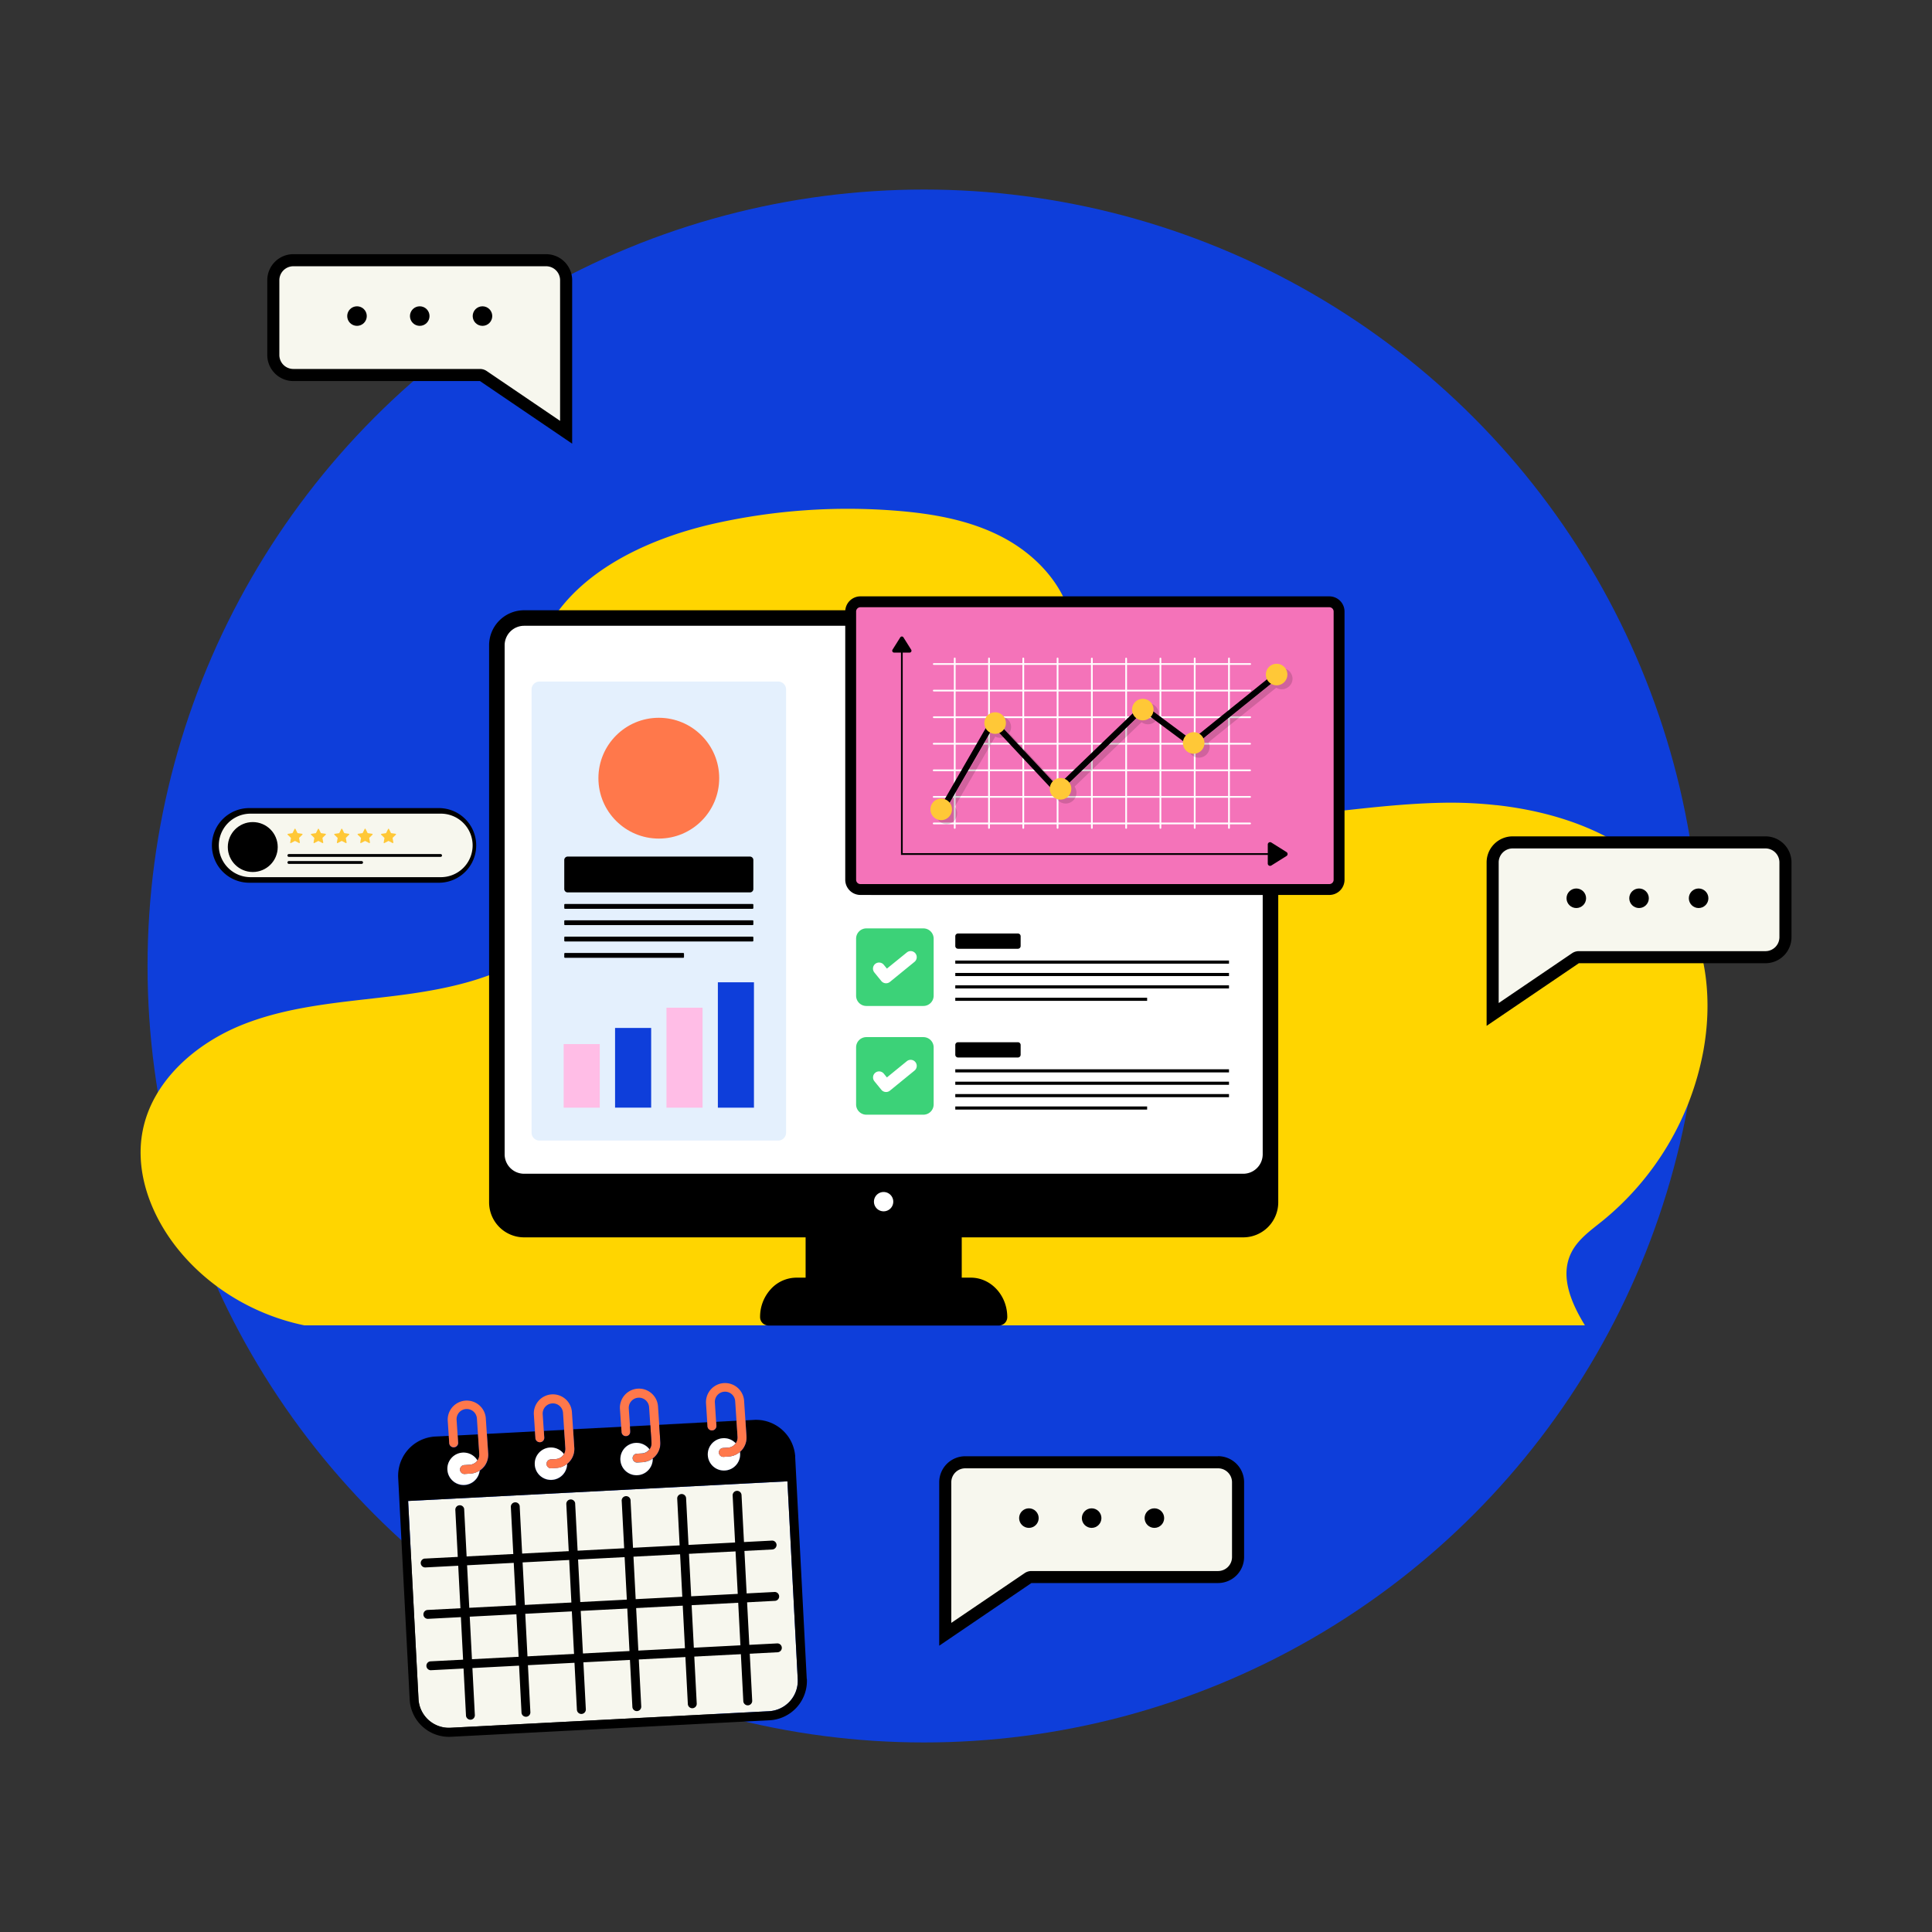 <svg xmlns="http://www.w3.org/2000/svg" viewBox="0 0 1600 1600"><rect x="0" y="0" width="1600" height="1600" fill="#333333" stroke="none"/><defs><style>.cls-1{fill:none;}.cls-2{fill:#0e3eda;}.cls-3{fill:#ffd500;}.cls-4{fill:#fff;}.cls-5{fill:#e4f0fd;}.cls-6{fill:#ff784b;}.cls-7{fill:#ffbde6;}.cls-8{fill:#3cd278;}.cls-9{stroke:#000;stroke-miterlimit:10;stroke-width:3px;}.cls-10{fill:#f7f7ee;}.cls-11{fill:#ffc837;}.cls-12,.cls-14{isolation:isolate;}.cls-12{opacity:0.06;}.cls-13{fill:#f473b9;}.cls-14{opacity:0.15;}.cls-15{fill:#0df3ff;}</style></defs><g id="图层_2" data-name="图层 2"><g id="图层_1-2" data-name="图层 1"><rect class="cls-1" width="1600" height="1600"/><circle class="cls-2" cx="765.22" cy="800" r="643.03"/><path class="cls-3" d="M1239.15,666.81a344.06,344.06,0,0,0-44.41-2c-76.12,1.47-151.93,20.85-227.65,13-22.68-2.37-46.72-8.06-62-25-32.7-36.18-6-94.64-18.29-141.84-7.61-29.13-30.49-52.59-57.23-66.44s-57-19.14-87.06-21.55A506,506,0,0,0,592,433.49c-62.51,14-129,46.95-147.91,108.16-12.09,39.08-1.69,82.24,18.13,118,9.11,16.43,20.38,32.42,23,51,4.22,30-15.69,58.85-40.4,76.4-34.4,24.43-77.52,32.73-119.4,37.87s-84.76,7.94-124,23.45-75.24,46.77-83.28,88.21c-6.81,35,7.53,71.44,30.13,99,26.06,31.78,63.52,53.7,103.71,62H1312.55c-11.6-18.92-20.78-40.77-11.36-60,5.42-11.08,16-18.52,25.64-26.27a237.41,237.41,0,0,0,83.79-140.85c7.31-40,3.63-83.11-16.7-118.36-30.72-53.3-92.16-78.43-154.77-85.34"/><path d="M434,1021.21a25.53,25.53,0,0,1-25.49-25.49V534.39A25.54,25.54,0,0,1,434,508.86h595.55c.51,0,1,0,1.54.07a25.5,25.5,0,0,1,24,25.46V995.72a25.54,25.54,0,0,1-25.51,25.49Z"/><path d="M1029.59,512.36c.43,0,.87,0,1.29.06a22,22,0,0,1,20.72,22h0V995.72a22,22,0,0,1-22,22H434.05a22,22,0,0,1-22-22V534.39a22,22,0,0,1,22-22h595.54m0-7H434.05a29,29,0,0,0-29,29V995.72a29,29,0,0,0,29,29h595.54a29,29,0,0,0,29-29V534.39a29,29,0,0,0-27.28-29c-.53,0-1.1-.07-1.73-.07Z"/><rect class="cls-4" x="414.42" y="514.75" width="634.8" height="460.81" rx="19.64"/><path d="M1029.59,518.25a16.14,16.14,0,0,1,16.13,16.14V955.93a16.13,16.13,0,0,1-16.13,16.12H434.06a16.14,16.14,0,0,1-16.14-16.12V534.39a16.15,16.15,0,0,1,16.14-16.14h595.53m0-7H434.06a23.17,23.17,0,0,0-23.14,23.14V955.93a23.15,23.15,0,0,0,23.14,23.12h595.53a23.15,23.15,0,0,0,23.13-23.12V534.39a23.16,23.16,0,0,0-23.13-23.14Z"/><path d="M636.47,1094.26a3.5,3.5,0,0,1-3.5-3.5,30.37,30.37,0,0,1,7.7-20.49,25.37,25.37,0,0,1,19-8.67h11V994.65a3.5,3.5,0,0,1,3.5-3.5h115.3a3.5,3.5,0,0,1,3.5,3.5v66.95h11c14.71,0,26.68,13.08,26.68,29.16a3.5,3.5,0,0,1-3.5,3.5Z"/><path d="M789.47,994.65v70.45H804c12.79,0,23.18,11.48,23.18,25.66H636.47a27,27,0,0,1,6.79-18.14,22,22,0,0,1,16.4-7.52h14.51V994.65h115.3m0-7H674.17a7,7,0,0,0-7,7v63.45h-7.51a28.84,28.84,0,0,0-21.6,9.83,33.88,33.88,0,0,0-8.59,22.83,7,7,0,0,0,7,7H827.18a7,7,0,0,0,7-7c0-18-13.54-32.66-30.18-32.66h-7.53V994.65a7,7,0,0,0-7-7Z"/><circle class="cls-4" cx="731.82" cy="995.21" r="11.55"/><path d="M731.82,987.17a8,8,0,1,1-8.05,8,8,8,0,0,1,8.05-8m0-7a15,15,0,1,0,15,15,15.06,15.06,0,0,0-15-15Z"/><path class="cls-5" d="M651,571V938a6.57,6.57,0,0,1-6.57,6.57H446.78a6.57,6.57,0,0,1-6.56-6.57V571a6.57,6.57,0,0,1,6.56-6.57H644.41A6.57,6.57,0,0,1,651,571Z"/><circle class="cls-6" cx="545.6" cy="644.46" r="50.02"/><path d="M623.89,712.23v24a2.82,2.82,0,0,1-2.83,2.82H470.13a2.82,2.82,0,0,1-2.83-2.82v-24a2.84,2.84,0,0,1,2.83-2.85H621.06A2.84,2.84,0,0,1,623.89,712.23Zm0,37V752a.63.63,0,0,1-.63.63H467.93a.63.63,0,0,1-.63-.63v-2.74a.62.62,0,0,1,.63-.63H623.26A.63.63,0,0,1,623.89,749.24Zm0,13.54v2.74a.64.64,0,0,1-.63.63H467.93a.63.63,0,0,1-.63-.63v-2.74a.62.62,0,0,1,.63-.63H623.26A.63.63,0,0,1,623.89,762.78Zm0,13.54v2.74a.64.64,0,0,1-.63.63H467.93a.63.63,0,0,1-.63-.63v-2.74a.63.63,0,0,1,.63-.64H623.26A.64.64,0,0,1,623.89,776.32Zm-57.43,13.54v2.74a.63.63,0,0,1-.63.63h-97.9a.63.63,0,0,1-.63-.63v-2.74a.63.63,0,0,1,.63-.64h97.9A.63.63,0,0,1,566.46,789.86Z"/><path class="cls-7" d="M466.8,864.67h29.89v52.66H466.8Z"/><path class="cls-2" d="M509.37,851.3h29.89v66H509.37Z"/><path class="cls-7" d="M551.94,834.53h29.89v82.8H551.94Z"/><path class="cls-2" d="M594.51,813.49h29.88V917.33H594.51Z"/><path class="cls-8" d="M773.21,777.34v47.25a8.49,8.49,0,0,1-8.47,8.5H717.47a8.48,8.48,0,0,1-8.48-8.48V777.34a8.48,8.48,0,0,1,8.48-8.48h47.25A8.48,8.48,0,0,1,773.21,777.34Z"/><path class="cls-4" d="M733.78,814.3a5.06,5.06,0,0,1-3.89-1.84c-5.72-7-5.82-7.15-5.93-7.3a5,5,0,0,1,8.08-6l2.46,3L751,788.78a5,5,0,0,1,6.35,7.79L737,813.17a5,5,0,0,1-3.18,1.13Z"/><path d="M845.25,775.36v8.08a2.29,2.29,0,0,1-2.3,2.29H793.42a2.3,2.3,0,0,1-2.29-2.29v-8.08a2.29,2.29,0,0,1,2.29-2.28H843A2.28,2.28,0,0,1,845.25,775.36Z"/><path d="M791.13,795.48H1017.8v2.59H791.13Zm0,10.27H1017.8v2.59H791.13Zm0,10.26H1017.8v2.59H791.13Zm0,10.27H950v2.58H791.13Z"/><path class="cls-8" d="M773.21,867.39v47.25a8.49,8.49,0,0,1-8.47,8.5H717.47a8.49,8.49,0,0,1-8.48-8.49h0V867.39a8.49,8.49,0,0,1,8.48-8.49h47.25a8.49,8.49,0,0,1,8.49,8.49Z"/><path class="cls-4" d="M733.78,904.35a5,5,0,0,1-3.89-1.85c-5.72-7-5.82-7.14-5.93-7.29a5,5,0,0,1,1.17-7,5,5,0,0,1,2.91-.93,5.06,5.06,0,0,1,4,2l2.46,3L751,878.83a5,5,0,0,1,3.17-1.13,5,5,0,0,1,3.9,1.85,5,5,0,0,1-.72,7.07L737,903.22a5,5,0,0,1-3.18,1.13Z"/><path d="M845.25,865.41v8.08a2.29,2.29,0,0,1-2.3,2.29H793.42a2.3,2.3,0,0,1-2.29-2.29v-8.08a2.29,2.29,0,0,1,2.29-2.28H843A2.28,2.28,0,0,1,845.25,865.41Z"/><path d="M791.13,885.53H1017.8v2.59H791.13Zm0,10.27H1017.8v2.59H791.13Zm0,10.26H1017.8v2.59H791.13Zm0,10.26H950v2.59H791.13Z"/><path class="cls-9" d="M177,700.13a29.41,29.41,0,0,0,29.41,29.41H364a29.41,29.41,0,0,0,0-58.81H206.45A29.4,29.4,0,0,0,177,700.13Z"/><path class="cls-10" d="M364.6,726.43a26.3,26.3,0,1,0,0-52.59H207a26.3,26.3,0,0,0,0,52.59Z"/><circle id="a" cx="209.33" cy="701.48" r="20.67"/><path class="cls-11" d="M244.7,686.53l1.59,3.21a.43.43,0,0,0,.33.24l3.55.52a.44.44,0,0,1,.24.75l-2.57,2.5a.43.43,0,0,0-.12.39l.6,3.54a.43.43,0,0,1-.36.5.42.42,0,0,1-.27,0l-3.18-1.67a.43.43,0,0,0-.41,0l-3.17,1.67a.45.45,0,0,1-.6-.18.46.46,0,0,1,0-.28l.61-3.54a.47.47,0,0,0-.13-.39l-2.57-2.5a.45.45,0,0,1,0-.62.5.5,0,0,1,.25-.13L242,690a.45.45,0,0,0,.33-.24l1.59-3.21a.43.43,0,0,1,.58-.2.39.39,0,0,1,.2.2Zm19.36,0,1.59,3.21a.42.42,0,0,0,.33.24l3.55.52a.44.44,0,0,1,.24.75l-2.57,2.5a.47.47,0,0,0-.13.39l.61,3.54a.43.43,0,0,1-.36.5.42.42,0,0,1-.27,0l-3.18-1.67a.43.43,0,0,0-.41,0l-3.18,1.67a.44.44,0,0,1-.59-.18.46.46,0,0,1,0-.28l.6-3.54a.43.43,0,0,0-.12-.39l-2.57-2.5a.44.44,0,0,1,0-.62.5.5,0,0,1,.25-.13l3.55-.52a.42.42,0,0,0,.33-.24l1.59-3.21a.44.44,0,0,1,.59-.2A.48.48,0,0,1,264.06,686.53Zm19.35,0,1.59,3.21a.45.45,0,0,0,.33.24l3.56.52a.44.44,0,0,1,.24.75l-2.57,2.5a.44.44,0,0,0-.13.39l.61,3.54a.43.43,0,0,1-.36.5.45.45,0,0,1-.28,0l-3.18-1.67a.41.41,0,0,0-.4,0l-3.18,1.67a.44.44,0,0,1-.59-.18.47.47,0,0,1-.05-.28l.61-3.54a.43.43,0,0,0-.12-.39l-2.57-2.5a.43.43,0,0,1,0-.62.47.47,0,0,1,.25-.13l3.55-.52a.43.43,0,0,0,.33-.24l1.59-3.21a.44.44,0,0,1,.59-.2.41.41,0,0,1,.19.2Zm19.36,0,1.59,3.21a.43.43,0,0,0,.33.24l3.55.52a.44.44,0,0,1,.24.75l-2.57,2.5a.43.43,0,0,0-.12.39l.6,3.54a.43.43,0,0,1-.36.5.42.42,0,0,1-.27,0l-3.18-1.67a.43.43,0,0,0-.41,0L299,698.14a.44.44,0,0,1-.59-.18.47.47,0,0,1-.05-.28l.61-3.54a.44.44,0,0,0-.13-.39l-2.57-2.5a.44.44,0,0,1,0-.62.43.43,0,0,1,.25-.13l3.55-.52a.45.45,0,0,0,.33-.24l1.59-3.21a.43.43,0,0,1,.58-.2.39.39,0,0,1,.2.2Zm19.36,0,1.59,3.21a.42.42,0,0,0,.33.24l3.55.52a.44.44,0,0,1,.24.75l-2.57,2.5a.43.43,0,0,0-.12.39l.6,3.54a.43.43,0,0,1-.36.5.42.42,0,0,1-.27,0l-3.18-1.67a.43.43,0,0,0-.41,0l-3.18,1.67a.44.44,0,0,1-.59-.18.46.46,0,0,1,0-.28l.61-3.54a.47.47,0,0,0-.13-.39l-2.57-2.5a.44.44,0,0,1,0-.62.5.5,0,0,1,.25-.13l3.56-.52a.45.45,0,0,0,.33-.24l1.58-3.21a.44.44,0,0,1,.59-.2.43.43,0,0,1,.2.2Z"/><path d="M366.05,708.46a1.16,1.16,0,0,1-1.16,1.17H239.24a1.18,1.18,0,0,1-1.18-1.16h0a1.17,1.17,0,0,1,1.18-1.17H364.89A1.16,1.16,0,0,1,366.05,708.46Zm-65.41,5.81a1.16,1.16,0,0,1-1.17,1.16H239.24a1.17,1.17,0,0,1-1.18-1.16h0a1.17,1.17,0,0,1,1.18-1.17h60.23A1.17,1.17,0,0,1,300.64,714.27Z"/><path class="cls-12" d="M1051.6,512.38V741.66h-329a3.57,3.57,0,0,1-3.56-3.55V516a3.58,3.58,0,0,1,3.56-3.57Z"/><path class="cls-13" d="M712.54,736.66a8.07,8.07,0,0,1-8-8.06V506.45a8.06,8.06,0,0,1,8-8.07h388.36a8.08,8.08,0,0,1,8.07,8.06V728.6a8.08,8.08,0,0,1-8.07,8.06Z"/><path d="M1100.89,502.88a3.56,3.56,0,0,1,3.57,3.56h0V728.6a3.56,3.56,0,0,1-3.57,3.56H712.54A3.57,3.57,0,0,1,709,728.6V506.45a3.56,3.56,0,0,1,3.56-3.57h388.35m0-9H712.54A12.59,12.59,0,0,0,700,506.47V728.6a12.59,12.59,0,0,0,12.55,12.56h388.36a12.59,12.59,0,0,0,12.57-12.54V506.45a12.59,12.59,0,0,0-12.57-12.57Z"/><path d="M1057.23,708H746.15V528.19h1.44V706.54h309.64Z"/><path class="cls-4" d="M1035.25,550.63h-262a.72.72,0,0,1,0-1.43h262a.72.72,0,1,1,0,1.43Zm0,22h-262a.72.72,0,0,1,0-1.43h262a.72.72,0,1,1,0,1.43Z"/><path class="cls-4" d="M1017.8,686.35a.72.72,0,0,1-.72-.72V545.31a.72.72,0,0,1,1.44,0V685.63A.72.72,0,0,1,1017.8,686.35Zm-28.39,0a.72.72,0,0,1-.72-.72V545.31a.72.72,0,0,1,1.44,0V685.63A.73.73,0,0,1,989.41,686.35Zm-28.39,0a.72.72,0,0,1-.72-.72V545.31a.72.72,0,0,1,1.43,0V685.63A.72.72,0,0,1,961,686.35Zm-28.4,0a.72.72,0,0,1-.71-.72V545.31a.72.72,0,0,1,1.43,0V685.63A.72.72,0,0,1,932.62,686.35Zm-28.39,0a.72.72,0,0,1-.71-.72V545.31a.72.72,0,0,1,1.43,0V685.63A.72.72,0,0,1,904.23,686.35Zm-28.39,0a.73.73,0,0,1-.72-.72V545.31a.72.72,0,0,1,1.44,0V685.63A.72.72,0,0,1,875.84,686.35Zm-28.39,0a.73.73,0,0,1-.72-.72V545.31a.72.72,0,0,1,1.44,0V685.63A.72.72,0,0,1,847.45,686.35Zm-28.39,0a.72.72,0,0,1-.72-.72V545.31a.72.72,0,0,1,1.44,0V685.63A.73.73,0,0,1,819.06,686.35Zm-28.39,0a.72.72,0,0,1-.72-.72V545.31a.72.72,0,0,1,1.44,0V685.63A.73.73,0,0,1,790.67,686.35Z"/><path class="cls-4" d="M1035.25,594.67h-262a.72.72,0,0,1,0-1.43h262a.72.72,0,1,1,0,1.43Zm0,22h-262a.72.72,0,0,1,0-1.44h262a.72.72,0,0,1,0,1.44Zm0,22h-262a.72.72,0,0,1,0-1.44h262a.72.72,0,0,1,0,1.44Zm0,22h-262a.72.72,0,0,1,0-1.44h262a.72.72,0,0,1,0,1.44Zm0,22h-262a.72.72,0,0,1,0-1.44h262a.72.72,0,0,1,0,1.44Z"/><path class="cls-14" d="M1070.44,561.9a8.92,8.92,0,0,1-8.92,8.91h0a8.64,8.64,0,0,1-4.59-1.28l-56.06,45.17a8.62,8.62,0,0,1,.89,3.86,8.91,8.91,0,0,1-8.92,8.91h0a8.91,8.91,0,0,1-8.91-8.91,7.91,7.91,0,0,1,.15-1.55l-26.89-20a8.87,8.87,0,0,1-6.5,2.81,8.75,8.75,0,0,1-5.31-1.76L889.9,651.45a8.92,8.92,0,1,1-16.26,5.08,7.24,7.24,0,0,1,.13-1.47l-41.88-44.78a8.81,8.81,0,0,1-3.51.71,8.59,8.59,0,0,1-4.14-1l-33.51,58.09a8.9,8.9,0,0,1-7,14.42h0a8.92,8.92,0,0,1,0-17.83,8.69,8.69,0,0,1,2.94.5l33.91-58.79a8.91,8.91,0,1,1,15.18.77l40.41,43.2a8.85,8.85,0,0,1,6.39-2.71,9,9,0,0,1,3.44.69l56.34-54.25a8.81,8.81,0,0,1-.58-3.13,8.93,8.93,0,0,1,17.85,0,8.37,8.37,0,0,1-.15,1.58l26.87,20A8.91,8.91,0,0,1,997.51,611l56-45.14a8.69,8.69,0,0,1-.94-3.94,8.93,8.93,0,0,1,17.85,0Z"/><path d="M779.45,674.44a2.49,2.49,0,0,1-2.16-3.75l42.84-74.26a2.5,2.5,0,0,1,3.41-.92,2.86,2.86,0,0,1,.58.46l51.42,55L944.9,584.2a2.49,2.49,0,0,1,3.21-.2l38.79,28.82,69.66-56.13a2.5,2.5,0,0,1,3.51.37h0a2.5,2.5,0,0,1-.37,3.51h0l-71.16,57.34a2.51,2.51,0,0,1-3.06.06l-38.64-28.72-69.65,67.06a2.41,2.41,0,0,1-1.79.69,2.45,2.45,0,0,1-1.76-.79l-50.86-54.38-41.16,71.35a2.49,2.49,0,0,1-2.16,1.25Z"/><path class="cls-11" d="M1066.15,558.64a8.92,8.92,0,0,1-8.92,8.91h0a8.92,8.92,0,1,1,8.93-8.91Zm-68.67,56.65a8.93,8.93,0,0,1-8.93,8.91h0a8.92,8.92,0,1,1,8.93-8.91Zm-42.16-27.64a8.9,8.9,0,0,1-8.92,8.91h0a8.91,8.91,0,1,1,8.93-8.91Zm-68.12,65.6a8.91,8.91,0,0,1-8.91,8.92h0a8.92,8.92,0,1,1,8.93-8.92Zm-54.15-54.43a8.93,8.93,0,0,1-8.93,8.91h0a8.92,8.92,0,1,1,8.93-8.91Zm-44.68,71.46a8.92,8.92,0,0,1-8.92,8.92h0a8.92,8.92,0,1,1,8.93-8.92Z"/><path d="M753.28,540.45H740.46a1.56,1.56,0,0,1-1.32-2.39l6.41-10.2a1.56,1.56,0,0,1,2.15-.5,1.7,1.7,0,0,1,.5.5l6.4,10.2a1.55,1.55,0,0,1-1.32,2.39Zm296.64,174.71v-15.8a1.92,1.92,0,0,1,2.94-1.62l12.57,7.9a1.92,1.92,0,0,1,.61,2.65,2,2,0,0,1-.61.61l-12.57,7.88a1.92,1.92,0,0,1-2.94-1.62Z"/><path class="cls-15" d="M1409.6,893.93a.09.09,0,0,1,0-.06v.06Z"/><path class="cls-10" d="M1236.15,714.22a16.59,16.59,0,0,1,16.57-16.58h209.36a16.58,16.58,0,0,1,16.56,16.55v61.94a16.59,16.59,0,0,1-16.56,16.57H1307.52a5,5,0,0,0-2.81.86l-68.56,46.56Z"/><path d="M1462.08,702.64a11.58,11.58,0,0,1,11.56,11.55v61.94a11.58,11.58,0,0,1-11.56,11.57H1307.52a10,10,0,0,0-5.62,1.73l-60.75,41.25V714.21a11.58,11.58,0,0,1,11.57-11.57h209.36m0-10H1252.72a21.57,21.57,0,0,0-21.57,21.57h0V849.56l76.37-51.86h154.56a21.57,21.57,0,0,0,21.56-21.57V714.19a21.57,21.57,0,0,0-21.56-21.55Z"/><circle cx="1305.43" cy="743.9" r="8.1"/><circle cx="1357.39" cy="743.9" r="8.1"/><circle cx="1406.72" cy="743.9" r="8.1"/><path class="cls-10" d="M782.82,1227.55A16.59,16.59,0,0,1,799.39,1211h209.35a16.6,16.6,0,0,1,16.57,16.56v61.93a16.58,16.58,0,0,1-16.57,16.57H854.19a5,5,0,0,0-2.81.86l-68.56,46.57Z"/><path d="M1008.74,1216a11.58,11.58,0,0,1,11.57,11.55v61.94a11.58,11.58,0,0,1-11.57,11.57H854.19a10,10,0,0,0-5.62,1.73L787.82,1344V1227.54A11.58,11.58,0,0,1,799.39,1216h209.35m0-10H799.39a21.57,21.57,0,0,0-21.57,21.57h0V1362.9L854.19,1311h154.55a21.57,21.57,0,0,0,21.57-21.57v-61.94a21.57,21.57,0,0,0-21.57-21.55Z"/><circle cx="852.09" cy="1257.23" r="8.1"/><circle cx="904.05" cy="1257.23" r="8.1"/><circle cx="956.02" cy="1257.23" r="8.1"/><path class="cls-10" d="M400.29,311.42a5,5,0,0,0-2.81-.86H242.92A16.59,16.59,0,0,1,226.35,294V232.05a16.59,16.59,0,0,1,16.57-16.55H452.28a16.58,16.58,0,0,1,16.56,16.57V358Z"/><path d="M452.27,220.5a11.58,11.58,0,0,1,11.57,11.58V348.54l-60.75-41.25a9.93,9.93,0,0,0-5.61-1.73H242.92A11.58,11.58,0,0,1,231.35,294V232.06a11.59,11.59,0,0,1,11.57-11.56H452.27m0-10H242.92a21.58,21.58,0,0,0-21.57,21.55V294a21.57,21.57,0,0,0,21.57,21.57H397.48l76.36,51.86V232.08h0a21.57,21.57,0,0,0-21.57-21.57Z"/><circle cx="399.57" cy="261.76" r="8.1"/><circle cx="347.61" cy="261.76" r="8.1"/><circle cx="295.65" cy="261.76" r="8.1"/><path class="cls-10" d="M652.3,1226.78h-.15l0-.25A2.2,2.2,0,0,1,652.3,1226.78Z"/><path class="cls-10" d="M636.82,1417.15,373,1430.86A25.2,25.2,0,0,1,346.59,1407L338,1243.05l314.11-16.27,8.54,164A25.18,25.18,0,0,1,636.82,1417.15Z"/><path d="M338,1242.58a5.24,5.24,0,0,0-.23.48H338Zm314.11-16,0,.25h.15A2.2,2.2,0,0,0,652.13,1226.53Zm.28-37.23a32.74,32.74,0,0,1,2.39,3.83A30.27,30.27,0,0,0,652.41,1189.3ZM379,1188.55v0l16.85-.87v0Zm95.58-5v.05l39.81-2.07v0Zm47.17-2.45v0l16.83-.87v0Zm102.63-5.32-7.07.37v0l7.07-.37a32.49,32.49,0,0,1,24.14,8.95A32.36,32.36,0,0,0,624.36,1175.83Zm-31.28,1.62v0l16.84-.87v-.05Zm-47.15,2.5,39.79-2.07v-.05l-39.79,2.07Zm-78.73,4-16.84.87v.05l16.85-.87Zm-64,3.32v0l39.82-2.07v0Zm-42.72,2.21h0a32.44,32.44,0,0,0-23.76,12.25,32.51,32.51,0,0,1,23.76-12.2h0l11.17-.58v0Z"/><path class="cls-6" d="M544,1204.38a14.9,14.9,0,0,1-1,1.23,15.66,15.66,0,0,1-10.83,5.35l-4.32.29a3.69,3.69,0,0,1-.87-7.32,2.69,2.69,0,0,1,.4,0l4.3-.28a8.46,8.46,0,0,0,7.83-9l-.46-7v0l-.25-3.66-.24-3.62v0l-1-15a8.43,8.43,0,0,0-16.83,1.15l1,14.73v0l.24,3.62,0,.65a3.66,3.66,0,0,1-1.35,3.09s0,0,0,0a3.64,3.64,0,0,1-2.07.8,3.73,3.73,0,0,1-2.24-.58l0,0a3.67,3.67,0,0,1-1.65-2.84l0-.75-.24-3.62v0l-1-14.63a15.8,15.8,0,1,1,31.53-2.08l1,15.08v0l.24,3.62.24,3.66v0l.46,6.93A15.74,15.74,0,0,1,544,1204.38Z"/><path d="M397.23,1217.81a13.41,13.41,0,1,1-1.83-8.34c-.17.24-.36.48-.56.71a8.44,8.44,0,0,1-5.76,2.85l-4.3.29-.39,0a3.69,3.69,0,1,0,.88,7.32l4.3-.27A15.7,15.7,0,0,0,397.23,1217.81Z"/><path d="M469.67,1212.26a13.41,13.41,0,1,1-2.62-8.06,8.36,8.36,0,0,1-6.66,4.11l-4.31.29a3.68,3.68,0,1,0,.49,7.35l4.3-.28A15.72,15.72,0,0,0,469.67,1212.26Z"/><path d="M540.55,1207.89a13.39,13.39,0,1,1-2.7-7.64,8.41,8.41,0,0,1-6.16,3.37l-4.3.28a2.69,2.69,0,0,0-.4,0,3.69,3.69,0,0,0,.87,7.32l4.32-.29A15.65,15.65,0,0,0,540.55,1207.89Z"/><path d="M612.93,1204a13.39,13.39,0,1,1-3.62-8.73,6.63,6.63,0,0,1-.57.74,8.29,8.29,0,0,1-5.75,2.86l-4.3.28a3.69,3.69,0,0,0,.48,7.36l4.3-.29a15.69,15.69,0,0,0,9.31-3.83A14.16,14.16,0,0,1,612.93,1204Z"/><path d="M338,1242.58a5.24,5.24,0,0,0-.23.48H338Zm314.11-16,0,.25h.15A2.2,2.2,0,0,0,652.13,1226.53Z"/><path d="M668.11,1390.33l-8.74-167.61-.83-16c0-.22,0-.44,0-.65s0-.68-.08-1a32.09,32.09,0,0,0-1.73-7.63c-.12-.33-.24-.66-.37-1a31.46,31.46,0,0,0-1.51-3.28,32.74,32.74,0,0,0-2.39-3.83c-.31-.43-.63-.84-.95-1.25a32,32,0,0,0-2.4-2.67c-.18-.19-.37-.37-.56-.55a32.49,32.49,0,0,0-24.14-8.95l-7.07.37.24,3.62.24,3.67v0l.39,5.84a15.72,15.72,0,0,1-2.86,10.24,13,13,0,0,1-1,1.23,14.63,14.63,0,0,1-1.53,1.52,14.16,14.16,0,0,1,.15,1.61,13.39,13.39,0,1,1-3.62-8.73,8.35,8.35,0,0,0,1.5-5.38l-.4-6v0l-.24-3.67-.24-3.62-16.84.87.21,3.21a2.94,2.94,0,0,1,0,.42,3.69,3.69,0,0,1-7.33.38l0-.31-.22-3.32L545.93,1180l.24,3.62.24,3.66v0l.46,6.93a15.74,15.74,0,0,1-2.86,10.19,14.9,14.9,0,0,1-1,1.23,15.58,15.58,0,0,1-2.46,2.28,13.39,13.39,0,1,1-2.7-7.64,8.38,8.38,0,0,0,1.67-5.61l-.46-7v0l-.25-3.66-.24-3.62-16.83.87.24,3.62,0,.65a3.66,3.66,0,0,1-1.35,3.09s0,0,0,0a3.64,3.64,0,0,1-2.07.8,3.73,3.73,0,0,1-2.24-.58l0,0a3.67,3.67,0,0,1-1.65-2.84l0-.75-.24-3.62-39.81,2.07.24,3.62.24,3.65v0l.53,8a15.63,15.63,0,0,1-2.87,10.19,14.53,14.53,0,0,1-1,1.22,15.09,15.09,0,0,1-2.05,2,13.41,13.41,0,1,1-2.62-8.06,8.28,8.28,0,0,0,1.17-4.85l-.53-8v0l-.24-3.65-.24-3.62-16.85.87.24,3.62.11,1.65a3.58,3.58,0,0,1-.34,2h0a3.68,3.68,0,0,1-6.45.33h0a3.45,3.45,0,0,1-.52-1.48,2.56,2.56,0,0,1,0-.39l-.12-1.76-.24-3.62-39.82,2.07.24,3.61.25,3.65h0l.59,9a15.78,15.78,0,0,1-2.86,10.24,12.86,12.86,0,0,1-1,1.22,16.15,16.15,0,0,1-3.18,2.78,13.41,13.41,0,1,1-1.83-8.34,8.33,8.33,0,0,0,1.51-5.41l-.6-9.06-.24-3.65-.24-3.62-16.85.87.24,3.62.17,2.64a3.48,3.48,0,0,1-.13,1,3.69,3.69,0,0,1-7.21-.54l-.18-2.74-.24-3.62-11.17.58h0a32.51,32.51,0,0,0-23.76,12.2c-.19.26-.39.51-.59.77-.38.52-.75,1-1.11,1.58-.18.27-.35.54-.52.81-.36.59-.71,1.18-1,1.79h0c-.32.61-.63,1.22-.92,1.85s-.55,1.26-.8,1.91a32.89,32.89,0,0,0-1.76,6.79,32.18,32.18,0,0,0-.31,6.46l.18,3.44,9.34,180.19a32.59,32.59,0,0,0,34.17,30.83l263.9-13.68a32.64,32.64,0,0,0,30.87-34.18Zm-31.29,26.82L373,1430.86A25.2,25.2,0,0,1,346.59,1407L338,1243.05h-.25a5.24,5.24,0,0,1,.23-.48l0,.47,314.11-16.27,0-.25a2.2,2.2,0,0,1,.17.25h-.15l8.54,164A25.18,25.18,0,0,1,636.82,1417.15Z"/><path d="M392.56,1422.68a3.68,3.68,0,0,1-5.15.79,3.64,3.64,0,0,1-1.5-2.78l-8.82-170.21a3.69,3.69,0,0,1,7.33-.78,2.55,2.55,0,0,1,0,.39l8.83,170.26a3.72,3.72,0,0,1-.71,2.33Zm45.93-2.38a3.68,3.68,0,0,1-6.6-2l-8.82-170.24a3.69,3.69,0,0,1,7.33-.78,2.68,2.68,0,0,1,0,.4l8.83,170.25A3.68,3.68,0,0,1,438.49,1420.3Zm45.94-2.38a3.69,3.69,0,0,1-6.66-2L469,1245.68a3.69,3.69,0,0,1,7.33-.78c0,.13,0,.26,0,.4l8.83,170.25a3.66,3.66,0,0,1-.72,2.37Zm45.93-2.37a3.68,3.68,0,0,1-6.65-2l-8.82-170.25a3.69,3.69,0,1,1,7.33-.78,2.55,2.55,0,0,1,0,.39l8.83,170.26a3.76,3.76,0,0,1-.71,2.38Zm45.93-2.38a3.68,3.68,0,0,1-6.65-2l-8.81-170.27a3.69,3.69,0,0,1,7.35-.38L577,1410.78a3.67,3.67,0,0,1-.71,2.39Zm45.94-2.39a3.68,3.68,0,0,1-5.16.79,3.64,3.64,0,0,1-1.49-2.78l-8.83-170.25a3.68,3.68,0,0,1,7.36-.38l8.83,170.26a3.7,3.7,0,0,1-.71,2.36Z"/><path d="M642.34,1281.71a3.68,3.68,0,0,1-2.78,1.5l-287.23,14.87a3.69,3.69,0,0,1-.77-7.33l.39,0,287.29-14.89a3.69,3.69,0,0,1,3.87,3.49h0A3.71,3.71,0,0,1,642.34,1281.71Zm2.2,42.56a3.64,3.64,0,0,1-2.78,1.49l-287.23,14.89a3.68,3.68,0,0,1-.38-7.36l287.23-14.88a3.69,3.69,0,0,1,3.87,3.49h0A3.6,3.6,0,0,1,644.54,1324.27Zm2.2,42.57a3.62,3.62,0,0,1-2.76,1.49l-287.25,14.88a3.69,3.69,0,0,1-.37-7.35L643.59,1361a3.68,3.68,0,0,1,3.15,5.87Z"/><path class="cls-4" d="M397.23,1217.81a13.41,13.41,0,1,1-1.83-8.34c-.17.24-.36.48-.56.71a8.44,8.44,0,0,1-5.76,2.85l-4.3.29-.39,0a3.69,3.69,0,1,0,.88,7.32l4.3-.27A15.7,15.7,0,0,0,397.23,1217.81Z"/><path class="cls-4" d="M469.67,1212.26a13.41,13.41,0,1,1-2.62-8.06,8.36,8.36,0,0,1-6.66,4.11l-4.31.29a3.68,3.68,0,1,0,.49,7.35l4.3-.28A15.72,15.72,0,0,0,469.67,1212.26Z"/><path class="cls-4" d="M540.55,1207.89a13.39,13.39,0,1,1-2.7-7.64,8.41,8.41,0,0,1-6.16,3.37l-4.3.28a2.69,2.69,0,0,0-.4,0,3.69,3.69,0,0,0,.87,7.32l4.32-.29A15.65,15.65,0,0,0,540.55,1207.89Z"/><path class="cls-4" d="M612.93,1204a13.39,13.39,0,1,1-3.62-8.73,6.63,6.63,0,0,1-.57.74,8.29,8.29,0,0,1-5.75,2.86l-4.3.28a3.69,3.69,0,0,0,.48,7.36l4.3-.29a15.69,15.69,0,0,0,9.31-3.83A14.16,14.16,0,0,1,612.93,1204Z"/><path class="cls-6" d="M615.3,1199.66a13,13,0,0,1-1,1.23,14.63,14.63,0,0,1-1.53,1.52,15.69,15.69,0,0,1-9.31,3.83l-4.3.29a3.69,3.69,0,0,1-.48-7.36l4.3-.28a8.29,8.29,0,0,0,5.75-2.86,6.63,6.63,0,0,0,.57-.74,8.35,8.35,0,0,0,1.5-5.38l-.4-6v0l-.24-3.67-.24-3.62v-.05l-1.06-16a8.43,8.43,0,1,0-16.82,1.11l1,15.8v0l.21,3.21a2.94,2.94,0,0,1,0,.42,3.69,3.69,0,0,1-7.33.38l0-.31-.22-3.32v-.05l-1-15.69a15.8,15.8,0,0,1,31.53-2.09l1.07,16.15v0l.24,3.62.24,3.67v0l.39,5.84A15.72,15.72,0,0,1,615.3,1199.66Z"/><path class="cls-6" d="M472.7,1209.09a14.53,14.53,0,0,1-1,1.22,15.09,15.09,0,0,1-2.05,2,15.72,15.72,0,0,1-8.8,3.41l-4.3.28a3.68,3.68,0,1,1-.49-7.35l4.31-.29a8.45,8.45,0,0,0,7.83-9l-.53-8v0l-.24-3.65-.24-3.62v0l-.92-14a8.43,8.43,0,0,0-16.83,1.13l.91,13.74v.05l.24,3.62.11,1.65a3.58,3.58,0,0,1-.34,2h0a3.68,3.68,0,0,1-6.45.33h0a3.45,3.45,0,0,1-.52-1.48,2.56,2.56,0,0,1,0-.39l-.12-1.76-.24-3.62v0l-.9-13.63a15.8,15.8,0,1,1,31.53-2.08l.93,14.08v.05l.24,3.62.24,3.65v0l.53,8A15.63,15.63,0,0,1,472.7,1209.09Z"/><path class="cls-6" d="M401.4,1213.81a12.86,12.86,0,0,1-1,1.22,16.15,16.15,0,0,1-3.18,2.78,15.7,15.7,0,0,1-7.66,2.58l-4.3.27a3.69,3.69,0,1,1-.88-7.32l.39,0,4.3-.29a8.44,8.44,0,0,0,5.76-2.85c.2-.23.39-.47.56-.71a8.33,8.33,0,0,0,1.51-5.41l-.6-9.06-.24-3.65-.24-3.62v0l-.86-13a8.43,8.43,0,0,0-16.83,1.12l.84,12.75v0l.24,3.62.17,2.64a3.48,3.48,0,0,1-.13,1,3.69,3.69,0,0,1-7.21-.54l-.18-2.74-.24-3.62v0l-.84-12.64a15.8,15.8,0,0,1,31.52-2.09l.87,13.1v0l.24,3.61.25,3.65h0l.59,9A15.78,15.78,0,0,1,401.4,1213.81Z"/></g></g></svg>